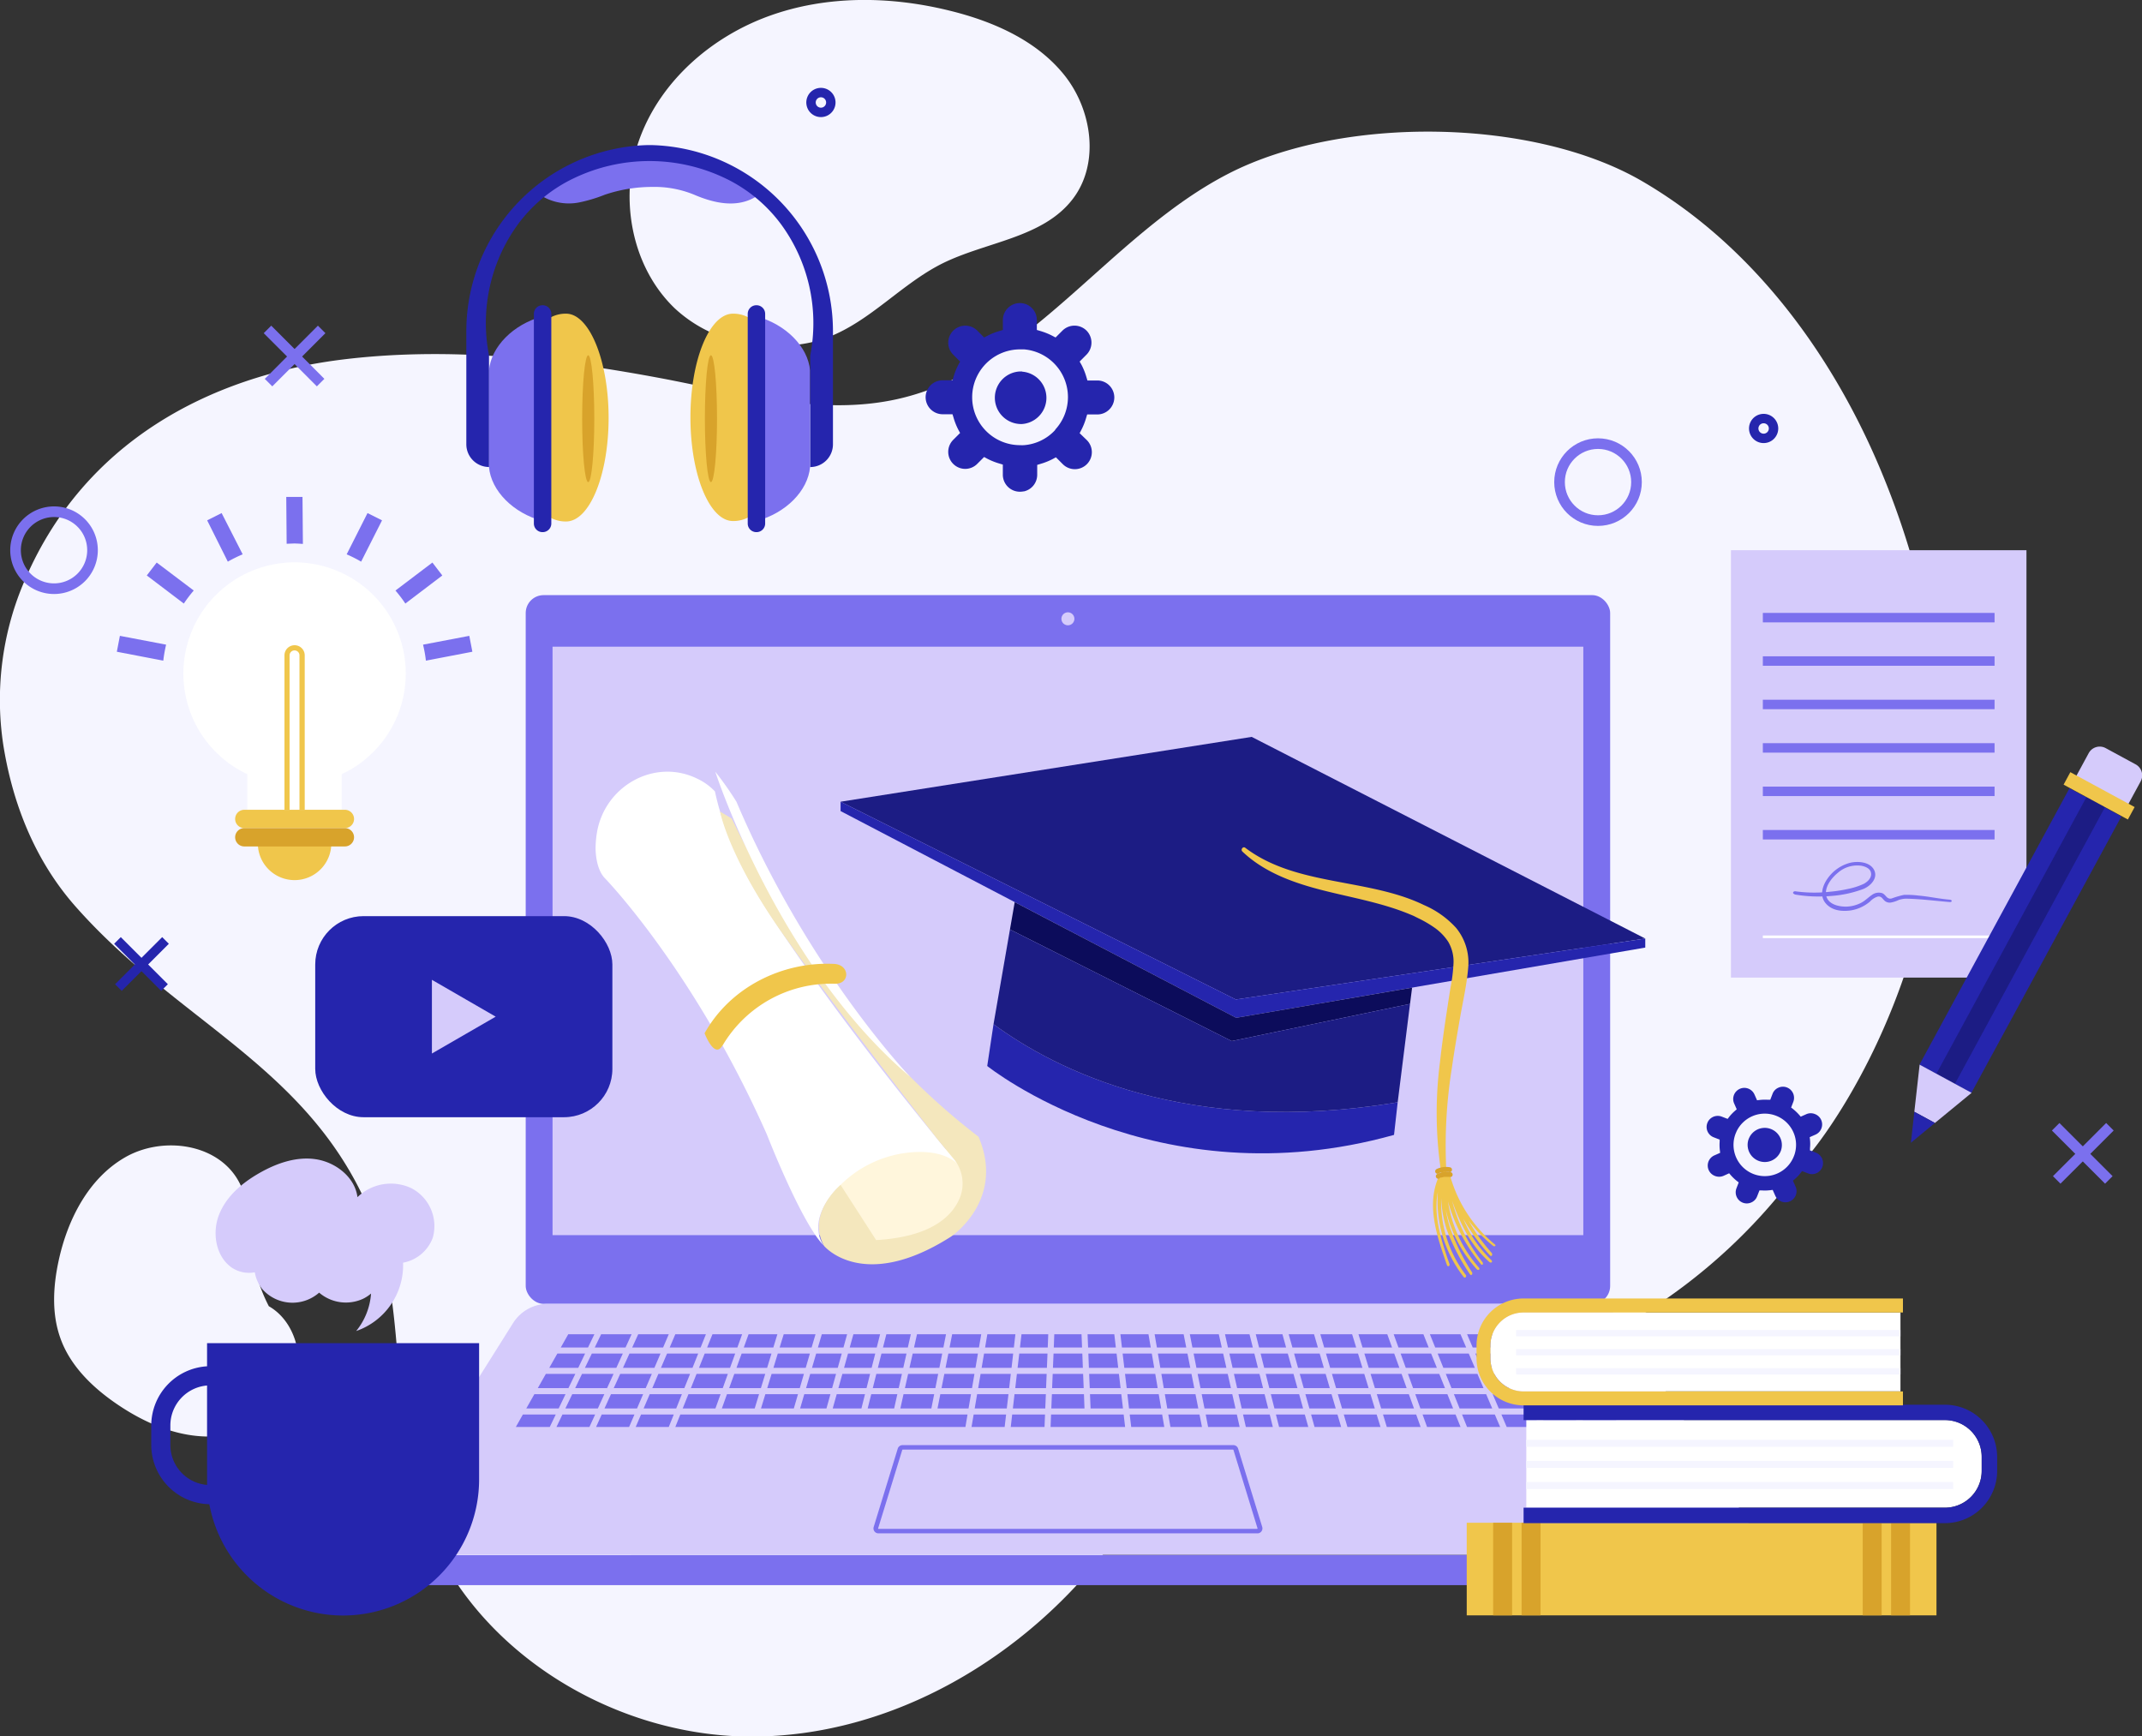 <svg xmlns="http://www.w3.org/2000/svg" viewBox="0 0 432.51 350.54"><rect x="0" y="0" width="432.51" height="350.54" fill="#333333" stroke="none"/><g id="Layer_2" data-name="Layer 2"><g id="Objects"><path d="M15.23,183c20.3,23,46,31.91,58.66,59.82,8.68,19.14,4.6,41.79,11,61.8,8.79,27.43,37.69,45.85,66.49,46s56.25-16.22,73.34-39.4c5.61-7.6,10.47-16.15,18.32-21.4,11.26-7.5,25.85-6.54,39.33-7.74a113.85,113.85,0,0,0,83.25-49.33s48.12-56.78,14.06-138c-9.91-23.61-26-45.3-48.09-58.16S271,23.32,248.17,35c-24.23,12.4-40.34,39.59-66.9,45.56-15.39,3.46-31.29-1-46.79-4-21.74-4.13-43.91-6.69-65.87-3.9C42.77,76,16.7,88.91,4.65,118a60.55,60.55,0,0,0-4,32.31C2.2,160.14,6,172.54,15.23,183Z" style="fill:#f5f5ff"/><path d="M214.94,15.2c-5.58-7-14.29-10.84-23-13-12-3-24.92-3.2-36.57,1s-21.86,13.05-26.16,24.65-1.93,25.78,7,34.37a27.47,27.47,0,0,0,18.91,7.37,26,26,0,0,0,12.11-1.5c8.55-3.3,14.83-10.77,23-14.87,8.91-4.44,20.37-5.15,26.4-13.07C222.08,33,220.53,22.22,214.94,15.2Z" style="fill:#f5f5ff"/><path d="M54.28,263.73a33.81,33.81,0,0,1-2.36-5.87c-1.81-6.54-.5-14-4-19.81-4.41-7.29-15.27-8.63-22.66-4.38s-11.62,12.55-13.42,20.88c-1.11,5.13-1.43,10.6.32,15.54,2,5.75,6.7,10.22,11.77,13.62,5.63,3.78,12.21,6.55,19,6.32a20.42,20.42,0,0,0,8.74-2.31,12.58,12.58,0,0,0,5.3-4.18,14.68,14.68,0,0,0,2.31-3.72C61.68,274.16,59.51,266.7,54.28,263.73Z" style="fill:#f5f5ff"/><rect x="106.15" y="120.16" width="218.97" height="143.09" rx="3.61" style="fill:#7b70ee"/><rect x="111.57" y="130.57" width="208.13" height="118.81" style="fill:#d5cbfb"/><path d="M216.94,124.94a1.31,1.31,0,1,1-1.31-1.31A1.31,1.31,0,0,1,216.94,124.94Z" style="fill:#d5cbfb"/><path d="M354.59,309.94l-26.9-42.81a8.31,8.31,0,0,0-7-3.88H110.6a8.32,8.32,0,0,0-7,3.88L76.68,309.94a5.75,5.75,0,0,0-.79,4H355.38A5.75,5.75,0,0,0,354.59,309.94Z" style="fill:#d5cbfb"/><path d="M75.89,314a5,5,0,0,0,.2.85l.42,1.27A5.78,5.78,0,0,0,82,320.05H349.27a5.78,5.78,0,0,0,5.48-3.95l.42-1.27a5,5,0,0,0,.21-.85Z" style="fill:#7b70ee"/><polygon points="120.72 284.37 122.03 281.49 115.55 281.49 114.16 284.37 120.72 284.37" style="fill:#7b70ee"/><polygon points="132.14 276.17 132.78 274.67 133.37 273.29 127.1 273.29 125.79 276.17 132.14 276.17" style="fill:#7b70ee"/><polygon points="123.37 281.49 122.06 284.37 128.63 284.37 129.86 281.49 123.37 281.49" style="fill:#7b70ee"/><polygon points="122.58 280.27 123.89 277.39 117.52 277.39 116.14 280.27 122.58 280.27" style="fill:#7b70ee"/><polygon points="254.54 273.29 255.26 276.17 260.84 276.17 260.03 273.29 254.54 273.29" style="fill:#7b70ee"/><polygon points="154.54 281.49 153.66 284.37 160.29 284.37 161.13 281.49 154.54 281.49" style="fill:#7b70ee"/><polygon points="146.79 281.49 145.76 284.37 152.39 284.37 153.27 281.49 146.79 281.49" style="fill:#7b70ee"/><polygon points="139.01 281.49 137.85 284.37 144.46 284.37 145.5 281.49 139.01 281.49" style="fill:#7b70ee"/><polygon points="131.19 281.49 129.96 284.37 136.54 284.37 137.69 281.49 131.19 281.49" style="fill:#7b70ee"/><polygon points="261.3 273.29 262.1 276.17 267.31 276.17 266.47 273.29 261.3 273.29" style="fill:#7b70ee"/><polygon points="176.95 277.39 176.23 280.27 181.47 280.27 182.12 277.39 176.95 277.39" style="fill:#7b70ee"/><polygon points="233.8 273.29 234.29 276.17 240.34 276.17 239.77 273.29 233.8 273.29" style="fill:#7b70ee"/><polygon points="176 276.17 176.73 273.29 171.23 273.29 170.43 276.17 176 276.17" style="fill:#7b70ee"/><polygon points="169.16 276.17 169.97 273.29 164.8 273.29 163.96 276.17 169.16 276.17" style="fill:#7b70ee"/><polygon points="182.39 276.17 183.04 273.29 177.98 273.29 177.26 276.17 182.39 276.17" style="fill:#7b70ee"/><polygon points="267.74 273.29 268.58 276.17 275.1 276.17 274.21 273.29 267.74 273.29" style="fill:#7b70ee"/><polygon points="149.75 273.29 148.71 276.17 154.9 276.17 155.35 274.69 155.78 273.29 149.75 273.29" style="fill:#7b70ee"/><polygon points="147.41 276.17 148.45 273.29 142.29 273.29 141.14 276.17 147.41 276.17" style="fill:#7b70ee"/><polygon points="134.69 273.29 133.46 276.17 139.83 276.17 140.43 274.67 140.98 273.29 134.69 273.29" style="fill:#7b70ee"/><polygon points="248.23 273.29 248.88 276.17 254 276.17 253.28 273.29 248.23 273.29" style="fill:#7b70ee"/><polygon points="241.01 273.29 241.58 276.17 247.63 276.17 246.98 273.29 241.01 273.29" style="fill:#7b70ee"/><polygon points="162.69 276.17 163.53 273.29 157.05 273.29 156.17 276.17 162.69 276.17" style="fill:#7b70ee"/><polygon points="170.31 272.07 171.05 269.39 165.94 269.39 165.15 272.07 170.31 272.07" style="fill:#7b70ee"/><polygon points="163.88 272.07 164.67 269.39 158.25 269.39 157.42 272.07 163.88 272.07" style="fill:#7b70ee"/><polygon points="226.68 273.29 227.02 276.17 233.06 276.17 232.57 273.29 226.68 273.29" style="fill:#7b70ee"/><polygon points="190.49 272.07 191.02 269.39 185.16 269.39 184.56 272.07 190.49 272.07" style="fill:#7b70ee"/><polygon points="183.31 272.07 183.91 269.39 178.97 269.39 178.29 272.07 183.31 272.07" style="fill:#7b70ee"/><polygon points="177.03 272.07 177.71 269.39 172.32 269.39 171.57 272.07 177.03 272.07" style="fill:#7b70ee"/><polygon points="297.9 273.29 299.13 276.17 305.48 276.17 304.17 273.29 297.9 273.29" style="fill:#7b70ee"/><polygon points="133.89 272.07 135.04 269.39 128.87 269.39 127.65 272.07 133.89 272.07" style="fill:#7b70ee"/><polygon points="141.47 272.07 142.54 269.39 136.36 269.39 135.22 272.07 141.47 272.07" style="fill:#7b70ee"/><polygon points="156.15 272.07 156.97 269.39 151.15 269.39 150.18 272.07 156.15 272.07" style="fill:#7b70ee"/><polygon points="305.51 273.29 306.82 276.17 313.15 276.17 311.77 273.29 305.51 273.29" style="fill:#7b70ee"/><polygon points="148.89 272.07 149.85 269.39 143.86 269.39 142.78 272.07 148.89 272.07" style="fill:#7b70ee"/><polygon points="275.49 273.29 276.37 276.17 282.56 276.17 281.52 273.29 275.49 273.29" style="fill:#7b70ee"/><polygon points="189.87 281.49 189.3 284.37 195.57 284.37 196.06 281.49 189.87 281.49" style="fill:#7b70ee"/><polygon points="162.4 281.49 161.56 284.37 166.88 284.37 167.68 281.49 162.4 281.49" style="fill:#7b70ee"/><polygon points="182.44 281.49 181.8 284.37 188.06 284.37 188.63 281.49 182.44 281.49" style="fill:#7b70ee"/><polygon points="168.95 281.49 168.14 284.37 173.94 284.37 174.66 281.49 168.95 281.49" style="fill:#7b70ee"/><polygon points="175.92 281.49 175.2 284.37 180.55 284.37 181.19 281.49 175.92 281.49" style="fill:#7b70ee"/><polygon points="198.7 273.29 198.21 276.17 204.25 276.17 204.58 273.29 198.7 273.29" style="fill:#7b70ee"/><polygon points="197.67 272.07 198.13 269.39 192.26 269.39 191.73 272.07 197.67 272.07" style="fill:#7b70ee"/><polygon points="190.68 277.39 190.11 280.27 196.27 280.27 196.76 277.39 190.68 277.39" style="fill:#7b70ee"/><polygon points="290.29 273.29 291.44 276.17 297.8 276.17 296.57 273.29 290.29 273.29" style="fill:#7b70ee"/><polygon points="203.77 280.27 204.1 277.39 198 277.39 197.51 280.27 203.77 280.27" style="fill:#7b70ee"/><polygon points="282.81 273.29 283.85 276.17 290.13 276.17 288.97 273.29 282.81 273.29" style="fill:#7b70ee"/><polygon points="124.45 276.17 125.76 273.29 119.5 273.29 118.11 276.17 124.45 276.17" style="fill:#7b70ee"/><polygon points="263.12 284.37 262.32 281.49 256.6 281.49 257.33 284.37 263.12 284.37" style="fill:#7b70ee"/><polygon points="170.09 277.39 169.29 280.27 174.97 280.27 175.69 277.39 170.09 277.39" style="fill:#7b70ee"/><polygon points="273.84 272.07 273.02 269.39 266.6 269.39 267.38 272.07 273.84 272.07" style="fill:#7b70ee"/><polygon points="288.48 272.07 287.41 269.39 281.41 269.39 282.38 272.07 288.48 272.07" style="fill:#7b70ee"/><polygon points="281.08 272.07 280.12 269.39 274.3 269.39 275.12 272.07 281.08 272.07" style="fill:#7b70ee"/><polygon points="246.7 272.07 246.1 269.39 240.25 269.39 240.77 272.07 246.7 272.07" style="fill:#7b70ee"/><polygon points="239.53 272.07 239 269.39 233.14 269.39 233.6 272.07 239.53 272.07" style="fill:#7b70ee"/><polygon points="296.05 272.07 294.9 269.39 288.72 269.39 289.8 272.07 296.05 272.07" style="fill:#7b70ee"/><polygon points="259.69 272.07 258.95 269.39 253.56 269.39 254.23 272.07 259.69 272.07" style="fill:#7b70ee"/><polygon points="252.97 272.07 252.3 269.39 247.35 269.39 247.95 272.07 252.97 272.07" style="fill:#7b70ee"/><polygon points="256.07 284.37 255.34 281.49 250.07 281.49 250.72 284.37 256.07 284.37" style="fill:#7b70ee"/><polygon points="301.31 284.37 300.08 281.49 293.57 281.49 294.72 284.37 301.31 284.37" style="fill:#7b70ee"/><polygon points="285.51 284.37 284.47 281.49 278 281.49 278.88 284.37 285.51 284.37" style="fill:#7b70ee"/><polygon points="317.1 284.37 315.71 281.49 309.24 281.49 310.55 284.37 317.1 284.37" style="fill:#7b70ee"/><polygon points="309.21 284.37 307.9 281.49 301.4 281.49 302.63 284.37 309.21 284.37" style="fill:#7b70ee"/><polygon points="293.41 284.37 292.25 281.49 285.77 281.49 286.8 284.37 293.41 284.37" style="fill:#7b70ee"/><polygon points="249.47 284.37 248.82 281.49 242.64 281.49 243.21 284.37 249.47 284.37" style="fill:#7b70ee"/><polygon points="303.61 272.07 302.39 269.39 296.23 269.39 297.37 272.07 303.61 272.07" style="fill:#7b70ee"/><polygon points="314.51 276.17 320.36 276.17 318.73 273.29 313.12 273.29 314.51 276.17" style="fill:#7b70ee"/><polygon points="269.71 284.37 268.86 281.49 263.58 281.49 264.39 284.37 269.71 284.37" style="fill:#7b70ee"/><polygon points="311.18 272.07 309.89 269.39 303.73 269.39 304.95 272.07 311.18 272.07" style="fill:#7b70ee"/><polygon points="277.6 284.37 276.72 281.49 270.13 281.49 270.98 284.37 277.6 284.37" style="fill:#7b70ee"/><polygon points="318.04 272.07 316.52 269.39 311.24 269.39 312.53 272.07 318.04 272.07" style="fill:#7b70ee"/><polygon points="266.11 272.07 265.33 269.39 260.21 269.39 260.96 272.07 266.11 272.07" style="fill:#7b70ee"/><polygon points="226.75 284.37 226.41 281.49 220.09 281.49 220.21 284.37 226.75 284.37" style="fill:#7b70ee"/><polygon points="132.94 277.39 132.3 278.89 131.71 280.27 138.18 280.27 139.34 277.39 132.94 277.39" style="fill:#7b70ee"/><polygon points="233.76 280.27 233.27 277.39 227.16 277.39 227.5 280.27 233.76 280.27" style="fill:#7b70ee"/><polygon points="130.38 280.27 131.62 277.39 125.23 277.39 124.55 278.9 123.92 280.27 130.38 280.27" style="fill:#7b70ee"/><polygon points="184.29 273.29 183.64 276.17 189.68 276.17 190.25 273.29 184.29 273.29" style="fill:#7b70ee"/><polygon points="191.49 273.29 190.92 276.17 196.97 276.17 197.46 273.29 191.49 273.29" style="fill:#7b70ee"/><polygon points="155.8 277.39 154.92 280.27 161.49 280.27 162.33 277.39 155.8 277.39" style="fill:#7b70ee"/><polygon points="140.65 277.39 139.5 280.27 145.94 280.27 146.97 277.39 140.65 277.39" style="fill:#7b70ee"/><polygon points="163.6 277.39 162.76 280.27 168.02 280.27 168.82 277.39 163.6 277.39" style="fill:#7b70ee"/><polygon points="219.92 277.39 220.04 280.27 226.27 280.27 225.93 277.39 219.92 277.39" style="fill:#7b70ee"/><polygon points="148.27 277.39 147.23 280.27 153.64 280.27 154.52 277.39 148.27 277.39" style="fill:#7b70ee"/><polygon points="225.31 272.07 225 269.39 219.6 269.39 219.71 272.07 225.31 272.07" style="fill:#7b70ee"/><polygon points="241.96 284.37 241.39 281.49 235.2 281.49 235.69 284.37 241.96 284.37" style="fill:#7b70ee"/><polygon points="212.88 269.39 212.78 272.07 218.49 272.07 218.38 269.39 212.88 269.39" style="fill:#7b70ee"/><polygon points="212.73 273.29 212.61 276.17 218.65 276.17 218.54 273.29 212.73 273.29" style="fill:#7b70ee"/><polygon points="225.79 276.17 225.46 273.29 219.76 273.29 219.87 276.17 225.79 276.17" style="fill:#7b70ee"/><polygon points="232.36 272.07 231.9 269.39 226.23 269.39 226.54 272.07 232.36 272.07" style="fill:#7b70ee"/><polygon points="212.56 277.39 212.44 280.27 218.82 280.27 218.7 277.39 212.56 277.39" style="fill:#7b70ee"/><polygon points="212.4 281.49 212.28 284.37 218.98 284.37 218.87 281.49 212.4 281.49" style="fill:#7b70ee"/><polygon points="211.56 272.07 211.66 269.39 206.26 269.39 205.95 272.07 211.56 272.07" style="fill:#7b70ee"/><polygon points="198.91 272.07 204.72 272.07 205.03 269.39 199.36 269.39 198.91 272.07" style="fill:#7b70ee"/><polygon points="241.15 280.27 240.58 277.39 234.5 277.39 234.99 280.27 241.15 280.27" style="fill:#7b70ee"/><polygon points="183.37 277.39 182.72 280.27 188.87 280.27 189.44 277.39 183.37 277.39" style="fill:#7b70ee"/><polygon points="105.58 285.59 104.16 288.11 111.01 288.11 112.22 285.59 105.58 285.59" style="fill:#7b70ee"/><polygon points="268.51 280.27 267.67 277.39 262.44 277.39 263.25 280.27 268.51 280.27" style="fill:#7b70ee"/><polygon points="264.73 285.59 265.43 288.11 270.8 288.11 270.06 285.59 264.73 285.59" style="fill:#7b70ee"/><polygon points="255.04 280.27 254.31 277.39 249.15 277.39 249.8 280.27 255.04 280.27" style="fill:#7b70ee"/><polygon points="211.06 284.37 211.18 281.49 204.85 281.49 204.52 284.37 211.06 284.37" style="fill:#7b70ee"/><polygon points="287.24 285.59 288.15 288.11 294.91 288.11 293.9 285.59 287.24 285.59" style="fill:#7b70ee"/><polygon points="307.34 280.27 306.03 277.39 299.65 277.39 300.88 280.27 307.34 280.27" style="fill:#7b70ee"/><polygon points="295.21 285.59 296.22 288.11 302.91 288.11 301.83 285.59 295.21 285.59" style="fill:#7b70ee"/><polygon points="197.3 281.49 196.81 284.37 203.29 284.37 203.63 281.49 197.3 281.49" style="fill:#7b70ee"/><polygon points="107.9 281.49 106.27 284.37 112.81 284.37 114.19 281.49 107.9 281.49" style="fill:#7b70ee"/><polygon points="228.11 285.59 228.41 288.11 235.09 288.11 234.66 285.59 228.11 285.59" style="fill:#7b70ee"/><polygon points="129.44 285.59 128.36 288.11 135.04 288.11 136.05 285.59 129.44 285.59" style="fill:#7b70ee"/><polygon points="211.01 285.59 204.38 285.59 204.09 288.11 210.91 288.11 211.01 285.59" style="fill:#7b70ee"/><polygon points="299.55 280.27 298.32 277.39 291.93 277.39 293.08 280.27 299.55 280.27" style="fill:#7b70ee"/><polygon points="113.57 285.59 112.36 288.11 119.02 288.11 120.17 285.59 113.57 285.59" style="fill:#7b70ee"/><polygon points="241.82 277.39 242.4 280.27 248.55 280.27 247.9 277.39 241.82 277.39" style="fill:#7b70ee"/><polygon points="271.33 285.59 272.07 288.11 278.75 288.11 277.97 285.59 271.33 285.59" style="fill:#7b70ee"/><polygon points="243.45 285.59 243.94 288.11 250.31 288.11 249.74 285.59 243.45 285.59" style="fill:#7b70ee"/><polygon points="276.35 280.27 275.47 277.39 268.94 277.39 269.78 280.27 276.35 280.27" style="fill:#7b70ee"/><polygon points="284.03 280.27 283 277.39 276.74 277.39 277.62 280.27 284.03 280.27" style="fill:#7b70ee"/><polygon points="235.9 285.59 236.33 288.11 242.7 288.11 242.2 285.59 235.9 285.59" style="fill:#7b70ee"/><polygon points="279.25 285.59 280.02 288.11 286.85 288.11 285.95 285.59 279.25 285.59" style="fill:#7b70ee"/><polygon points="112.54 273.29 110.91 276.17 116.76 276.17 118.14 273.29 112.54 273.29" style="fill:#7b70ee"/><polygon points="311.1 285.59 312.25 288.11 318.9 288.11 317.69 285.59 311.1 285.59" style="fill:#7b70ee"/><polygon points="114.74 269.39 113.23 272.07 118.73 272.07 120.02 269.39 114.74 269.39" style="fill:#7b70ee"/><polygon points="291.77 280.27 290.61 277.39 284.29 277.39 285.33 280.27 291.77 280.27" style="fill:#7b70ee"/><polygon points="194.94 288.11 195.36 285.59 137.37 285.59 136.36 288.11 194.94 288.11" style="fill:#7b70ee"/><polygon points="250.99 285.59 251.56 288.11 257.01 288.11 256.38 285.59 250.99 285.59" style="fill:#7b70ee"/><polygon points="205.47 276.17 211.39 276.17 211.51 273.29 205.81 273.29 205.47 276.17" style="fill:#7b70ee"/><polygon points="323.36 281.49 317.07 281.49 320.26 288.11 327.11 288.11 323.36 281.49" style="fill:#7b70ee"/><polygon points="316.48 280.27 322.67 280.27 321.04 277.39 315.1 277.39 316.48 280.27" style="fill:#7b70ee"/><polygon points="315.13 280.27 313.74 277.39 307.37 277.39 308.68 280.27 315.13 280.27" style="fill:#7b70ee"/><polygon points="202.86 288.11 203.15 285.59 196.6 285.59 196.17 288.11 202.86 288.11" style="fill:#7b70ee"/><polygon points="212.23 285.59 212.13 288.11 227.18 288.11 226.89 285.59 212.23 285.59" style="fill:#7b70ee"/><polygon points="303.16 285.59 304.23 288.11 310.91 288.11 309.76 285.59 303.16 285.59" style="fill:#7b70ee"/><polygon points="261.98 280.27 261.18 277.39 255.57 277.39 256.3 280.27 261.98 280.27" style="fill:#7b70ee"/><polygon points="257.63 285.59 258.27 288.11 264.17 288.11 263.46 285.59 257.63 285.59" style="fill:#7b70ee"/><polygon points="110.22 277.39 108.59 280.27 114.78 280.27 116.17 277.39 110.22 277.39" style="fill:#7b70ee"/><polygon points="126.31 272.07 127.53 269.39 121.38 269.39 120.09 272.07 126.31 272.07" style="fill:#7b70ee"/><polygon points="121.5 285.59 120.36 288.11 127.03 288.11 128.11 285.59 121.5 285.59" style="fill:#7b70ee"/><polygon points="211.22 280.27 211.34 277.39 205.33 277.39 205 280.27 211.22 280.27" style="fill:#7b70ee"/><polygon points="233.97 281.49 227.64 281.49 227.97 284.37 234.46 284.37 233.97 281.49" style="fill:#7b70ee"/><path d="M253.84,309.59H177.42a1,1,0,0,1-1-1.31l4.85-15.79a1,1,0,0,1,1-.71H249a1,1,0,0,1,1,.71l4.86,15.79a1,1,0,0,1-1,1.31Zm-71.56-16.91a.1.1,0,0,0-.1.08l-4.86,15.79a.09.09,0,0,0,0,.09.1.1,0,0,0,.08.05h76.42a.11.11,0,0,0,.09-.05.09.09,0,0,0,0-.09l-4.85-15.79a.12.12,0,0,0-.11-.08Z" style="fill:#7b70ee"/><polygon points="252.74 148.78 169.73 161.87 249.54 201.8 332.21 189.5 252.74 148.78" style="fill:#1c1c84"/><polygon points="169.73 161.87 169.73 163.76 249.6 205.5 332.21 191.32 332.21 189.5 249.54 201.8 169.73 161.87" style="fill:#2525ad"/><path d="M200.61,206.79l-1.27,8.44s34.08,27.37,82.14,13.91l.74-6.59C239.74,229.66,213,215.89,200.61,206.79Z" style="fill:#2525ad"/><path d="M301.81,251.23a27.51,27.51,0,0,1-9.1-14.21c-.11-.4-.66-.26-.72.09a12,12,0,0,0-1.18-.14c-3.05,5.92-.69,12.59,1.35,18.44.16.46.67.22.5-.25-1.59-4.57-3.3-9.7-2.33-14.52a25,25,0,0,0,5.21,17.18c.27.35.69-.07.42-.42A24.32,24.32,0,0,1,291,241.89a23.66,23.66,0,0,0,1.14,6.42,42.21,42.21,0,0,0,4.65,8.94c.26.42.68,0,.41-.42a42.06,42.06,0,0,1-4.27-8.57,20.93,20.93,0,0,1-1-4,26.94,26.94,0,0,0,6.25,12c.33.35.76,0,.43-.33a26.33,26.33,0,0,1-6.24-13.35A34.66,34.66,0,0,0,299,255.21c.3.38.62,0,.31-.41a33.51,33.51,0,0,1-6.11-12.37c1.64,4.62,3.77,9.07,7.52,12.36.37.32.77,0,.4-.38a24,24,0,0,1-5.66-8.36,38.59,38.59,0,0,0,5.41,7.43c.33.36.61-.21.28-.56a37.15,37.15,0,0,1-4.63-6.51,27.51,27.51,0,0,0,4.91,5.09C301.78,251.8,302.19,251.53,301.81,251.23Z" style="fill:#f0c64b"/><path d="M294,187.33a18.8,18.8,0,0,0-6.48-4.6c-4.76-2.31-10.06-3.32-15.23-4.3-7.31-1.38-14.78-2.66-20.85-7.26a.4.4,0,0,0-.6.09s0,0,0,0h0a.47.47,0,0,0,0,.65c4.46,4.26,10.41,6.36,16.27,7.85s12,2.52,17.63,4.87l.53.22.22.1.86.43a22.77,22.77,0,0,1,3.07,1.76,10.56,10.56,0,0,1,3,3,7.88,7.88,0,0,1,1.07,4.38,33.83,33.83,0,0,1-.59,4.8c-.27,1.64-.52,3.29-.77,4.94-.52,3.41-1,6.82-1.38,10.24a79.77,79.77,0,0,0,.33,22.73c.1.56,1,.43,1-.13a99.14,99.14,0,0,1,1.05-21.29c.5-3.51,1.1-7,1.71-10.49.58-3.28,1.34-6.58,1.61-9.9A11,11,0,0,0,294,187.33Z" style="fill:#f0c64b"/><path d="M290.66,237.86l.26-.12h0l.07,0,.12,0a3.75,3.75,0,0,1,.58-.13l.14,0h.62l.14,0h.07a.58.58,0,0,0,.39,0,.49.49,0,0,0,.24-.29.51.51,0,0,0-.33-.64,4.41,4.41,0,0,0-2.77.37.5.5,0,0,0-.21.68.52.52,0,0,0,.68.21Z" style="fill:#d8a32b"/><path d="M290.56,236.87l.26-.12c.06,0,.05,0,0,0l.08,0,.12,0a3.75,3.75,0,0,1,.58-.13h.14c-.13,0,0,0,0,0h.28l.29,0h.22c-.07,0-.07,0,0,0a.53.53,0,0,0,.39,0,.51.51,0,0,0,.24-.3.5.5,0,0,0-.33-.63,4.34,4.34,0,0,0-2.77.36.5.5,0,1,0,.47.89Z" style="fill:#d8a32b"/><polygon points="284.71 202.69 285.13 199.41 249.6 205.5 204.89 182.14 203.93 187.66 248.71 210.2 284.71 202.69" style="fill:#0c0c5b"/><path d="M248.71,210.2l-44.78-22.54-3.32,19.13c12.38,9.1,39.13,22.87,81.61,15.76l2.49-19.86Z" style="fill:#1c1c84"/><path d="M194.43,236.16c2,5.34-2.28,11.85-9.52,14.53s-11.36-.7-14.26-5.6c-4.23-7.18-.15-11.05,7.09-13.73S192.44,230.82,194.43,236.16Z" style="fill:#fff6dc"/><path d="M122.18,177.36s17.95,18.49,32.66,51.68c0,0,7,18,11.56,22.52,0,0-3.7-4.17,1.95-10.84A23,23,0,0,1,185,232.6c3.58-.13,7.33.62,9.46,3.63,0,0-23.94-28.21-39.59-52.54-6.25-9.73-9.21-17.76-10.51-23.9a11.75,11.75,0,0,0-3.53-2.55c-8.64-4.27-18.81,1.47-20.32,11a20.84,20.84,0,0,0-.25,2.84S120.13,175.29,122.18,177.36Z" style="fill:#fff"/><path d="M166.4,251.56s7.86,9.48,25.66-1.9c0,0,11-7.34,5.52-20.15a136.88,136.88,0,0,1-20.44-19.31,210.14,210.14,0,0,1-29.39-44.93l-2.36-1.42s1.7,9.22,12.7,24.75,31.3,41.54,31.3,41.54l3.11,3.74a7.84,7.84,0,0,1,1.41,7.71c-1.41,3.71-5.52,8.12-17,8.79l-7.18-11.14S162.77,245,166.4,251.56Z" style="fill:#f4e7bd"/><path d="M183.78,217.42s-20.62-21.51-35.08-55.55a66.76,66.76,0,0,0-4.27-6.06S157,194.66,183.78,217.42Z" style="fill:#fff"/><path d="M145.85,211.18a25.4,25.4,0,0,1,22.64-12.56c3.18.16,3.17-3.79,0-4-10.59-.53-21.08,4.76-26.22,14,0,0,2,5.27,3.58,2.49Z" style="fill:#f0c64b"/><rect x="63.65" y="184.97" width="60" height="40.6" rx="9.76" style="fill:#2525ad"/><polygon points="87.21 205.27 87.21 197.83 93.65 201.55 100.09 205.27 93.65 208.99 87.21 212.71 87.21 205.27" style="fill:#d5cbfb"/><path d="M81.93,136a22.45,22.45,0,1,0-32,20.31v7.16H69v-7.16A22.43,22.43,0,0,0,81.93,136Z" style="fill:#fff"/><path d="M69.64,167.2H49.33a1.85,1.85,0,0,1-1.85-1.85h0a1.85,1.85,0,0,1,1.85-1.85H69.64a1.85,1.85,0,0,1,1.85,1.85h0A1.85,1.85,0,0,1,69.64,167.2Z" style="fill:#f0c64b"/><path d="M52.06,169.05H66.9a0,0,0,0,1,0,0v1.23a7.42,7.42,0,0,1-7.42,7.42h0a7.42,7.42,0,0,1-7.42-7.42v-1.23a0,0,0,0,1,0,0Z" style="fill:#f0c64b"/><path d="M69.64,170.9H49.33a1.85,1.85,0,0,1-1.85-1.85h0a1.85,1.85,0,0,1,1.85-1.85H69.64a1.85,1.85,0,0,1,1.85,1.85h0A1.85,1.85,0,0,1,69.64,170.9Z" style="fill:#d8a32b"/><path d="M61.53,163.5H60.47V132.32a1,1,0,1,0-2,0V163.5H57.44V132.32a2,2,0,0,1,4.09,0Z" style="fill:#f0c64b"/><path d="M24.21,128.38l-.62,3.21,9.38,1.8a28.29,28.29,0,0,1,.57-3.23Z" style="fill:#7b70ee"/><path d="M31.64,113.58l-2,2.61,7.48,5.67a26.39,26.39,0,0,1,2-2.63Z" style="fill:#7b70ee"/><path d="M44.75,103.59l-2.92,1.47L46,113.4A27.55,27.55,0,0,1,49,111.92Z" style="fill:#7b70ee"/><path d="M95.38,131.59l-.62-3.21-9.34,1.78a26.27,26.27,0,0,1,.58,3.23Z" style="fill:#7b70ee"/><path d="M89.31,116.19l-2-2.61-7.46,5.65a28,28,0,0,1,2,2.63Z" style="fill:#7b70ee"/><path d="M77.14,105.06l-2.93-1.47L70,111.92a27.55,27.55,0,0,1,2.92,1.48Z" style="fill:#7b70ee"/><path d="M61.16,109.82l-.08-9.49-3.28,0,.08,9.46c.53,0,1.07-.06,1.6-.06S60.6,109.79,61.16,109.82Z" style="fill:#7b70ee"/><rect x="296.16" y="307.45" width="94.85" height="18.7" style="fill:#f0c64b"/><rect x="301.5" y="307.45" width="3.82" height="18.7" style="fill:#d8a32b"/><rect x="307.24" y="307.45" width="3.82" height="18.7" style="fill:#d8a32b"/><rect x="376.12" y="307.45" width="3.82" height="18.7" style="fill:#d8a32b"/><rect x="381.85" y="307.45" width="3.82" height="18.7" style="fill:#d8a32b"/><path d="M400.14,297v-2.88a7.43,7.43,0,0,0-7.42-7.42H308.19v17.71h84.53A7.43,7.43,0,0,0,400.14,297Z" style="fill:#fff"/><path d="M392.72,283.62H307.64v3.11h85.08a7.43,7.43,0,0,1,7.42,7.42V297a7.43,7.43,0,0,1-7.42,7.41H307.64v3.12h85.08A10.55,10.55,0,0,0,403.26,297v-2.88A10.55,10.55,0,0,0,392.72,283.62Z" style="fill:#2525ad"/><rect x="308.19" y="290.7" width="86.19" height="1.42" style="fill:#f5f5ff"/><rect x="308.19" y="294.96" width="86.19" height="1.42" style="fill:#f5f5ff"/><rect x="308.19" y="299.23" width="86.19" height="1.42" style="fill:#f5f5ff"/><path d="M300.94,274.24v-2.59a6.68,6.68,0,0,1,6.68-6.67h76.12v15.94H307.62A6.69,6.69,0,0,1,300.94,274.24Z" style="fill:#fff"/><path d="M307.62,262.17h76.62V265H307.62a6.68,6.68,0,0,0-6.68,6.67v2.59a6.69,6.69,0,0,0,6.68,6.68h76.62v2.81H307.62a9.5,9.5,0,0,1-9.48-9.49v-2.59A9.49,9.49,0,0,1,307.62,262.17Z" style="fill:#f0c64b"/><rect x="306.13" y="268.55" width="77.61" height="1.28" transform="translate(689.87 538.37) rotate(180)" style="fill:#f5f5ff"/><rect x="306.13" y="272.39" width="77.61" height="1.28" transform="translate(689.87 546.05) rotate(180)" style="fill:#f5f5ff"/><rect x="306.13" y="276.23" width="77.61" height="1.28" transform="translate(689.87 553.74) rotate(180)" style="fill:#f5f5ff"/><path d="M148,63.33h0a6.4,6.4,0,0,1,6.49,6.29v1a42.06,42.06,0,0,1,2.09,13.69A42.11,42.11,0,0,1,154.49,98v1A6.39,6.39,0,0,1,148,105.2h0c-4.74,0-8.59-9.37-8.59-20.93S143.26,63.33,148,63.33Z" style="fill:#f0c64b"/><path d="M142.33,84.53c0,7.08.55,12.81,1.22,12.81s1.23-5.73,1.23-12.81-.55-12.8-1.23-12.8S142.33,77.46,142.33,84.53Z" style="fill:#d8a32b"/><path d="M163.57,74.78V94.29c-.44,4.82-4.88,9.3-10.83,10.91V63.87C158.69,65.48,163.13,70,163.57,74.78Z" style="fill:#7b70ee"/><path d="M152.74,107.44h0a1.74,1.74,0,0,0,1.76-1.7V63.33a1.74,1.74,0,0,0-1.76-1.7h0a1.74,1.74,0,0,0-1.76,1.7v42.41A1.74,1.74,0,0,0,152.74,107.44Z" style="fill:#2525ad"/><path d="M114.3,63.33h0a6.4,6.4,0,0,0-6.49,6.29v1a42,42,0,0,0-2.1,13.69A42.09,42.09,0,0,0,107.81,98v1a6.39,6.39,0,0,0,6.49,6.29h0c4.74,0,8.59-9.37,8.59-20.93S119,63.33,114.3,63.33Z" style="fill:#f0c64b"/><path d="M120,84.53c0,7.08-.55,12.81-1.23,12.81s-1.22-5.73-1.22-12.81.55-12.8,1.22-12.8S120,77.46,120,84.53Z" style="fill:#d8a32b"/><path d="M98.73,74.78V94.29c.44,4.82,4.88,9.3,10.83,10.91V63.87C103.61,65.48,99.17,70,98.73,74.78Z" style="fill:#7b70ee"/><path d="M109.56,107.44h0a1.74,1.74,0,0,1-1.76-1.7V63.33a1.74,1.74,0,0,1,1.76-1.7h0a1.74,1.74,0,0,1,1.76,1.7v42.41A1.74,1.74,0,0,1,109.56,107.44Z" style="fill:#2525ad"/><path d="M152.9,37.53a31.84,31.84,0,0,0-12.51-5.82,39.21,39.21,0,0,0-13.78-.85c-1.39.16-2.77.38-4.13.67a12.32,12.32,0,0,0-2.83.76c-.91.43-1.8.9-2.69,1.35l-7.28,3.67a1.41,1.41,0,0,0,0,2.42A10.66,10.66,0,0,0,117,40.86a30.37,30.37,0,0,0,5.11-1.54,29.88,29.88,0,0,1,9.55-1.58,21.13,21.13,0,0,1,8.43,1.54c3.92,1.69,8.6,2.82,12.5.45A1.41,1.41,0,0,0,152.9,37.53Z" style="fill:#7b70ee"/><path d="M131.76,29.3v0l-.61,0-.61,0v0A37.6,37.6,0,0,0,94.16,66.88V89.7a4.59,4.59,0,0,0,4.58,4.59V71.79l-.1-.58a33.86,33.86,0,0,1,6-26,30.19,30.19,0,0,1,10.89-9.06l.17-.08a35.35,35.35,0,0,1,30.9,0l.17.08a30.3,30.3,0,0,1,10.93,9.12,33.76,33.76,0,0,1,6,25.95l-.1.58v22.5a4.59,4.59,0,0,0,4.59-4.59V66.88A37.6,37.6,0,0,0,131.76,29.3Z" style="fill:#2525ad"/><rect x="349.51" y="111.09" width="59.67" height="86.29" style="fill:#d5cbfb"/><rect x="355.95" y="123.75" width="46.79" height="1.91" style="fill:#7b70ee"/><rect x="355.95" y="132.51" width="46.79" height="1.91" style="fill:#7b70ee"/><rect x="355.95" y="141.28" width="46.79" height="1.91" style="fill:#7b70ee"/><rect x="355.95" y="150.05" width="46.79" height="1.91" style="fill:#7b70ee"/><rect x="355.95" y="158.82" width="46.79" height="1.91" style="fill:#7b70ee"/><rect x="355.95" y="167.58" width="46.79" height="1.91" style="fill:#7b70ee"/><rect x="355.95" y="188.88" width="46.79" height="0.53" style="fill:#fff"/><path d="M362.35,180.59a28.24,28.24,0,0,0,7.23.32,23.11,23.11,0,0,0,6.68-1.43c1.49-.61,3.1-2.29,2.06-4-.92-1.49-3.21-1.64-4.74-1.28a8,8,0,0,0-4.43,3c-1.09,1.45-1.84,3.55-.56,5.12s3.35,1.74,5.09,1.5a7.72,7.72,0,0,0,2.79-1,8,8,0,0,0,1.13-.8,3.51,3.51,0,0,1,1.57-1c.76-.1.93.47,1.41.88a1.54,1.54,0,0,0,1.19.33,5.69,5.69,0,0,0,1.5-.47,4.7,4.7,0,0,1,1.89-.31c2.84.07,5.71.45,8.55.68.51,0,.5-.43,0-.48-2.11-.17-4.23-.65-6.34-.83a19,19,0,0,0-2.92-.14,18,18,0,0,0-2.51.73c-1,.21-1.12-.78-1.9-1.08a2.31,2.31,0,0,0-2.06.36c-.72.48-1.32,1.12-2.09,1.54a6.89,6.89,0,0,1-2.84.81c-1.6.09-4-.39-4.32-2.29-.31-1.72,1.12-3.51,2.37-4.53a5.94,5.94,0,0,1,4.68-1.43c.8.14,1.84.52,2,1.41.23,1-.69,1.88-1.53,2.29a14.34,14.34,0,0,1-3.15,1,28.46,28.46,0,0,1-3.55.55,27.94,27.94,0,0,1-7-.08c-.5-.08-.71.47-.21.55Z" style="fill:#7b70ee"/><path d="M422.59,152.17h6.87A2.53,2.53,0,0,1,432,154.7v6.47a0,0,0,0,1,0,0H420.06a0,0,0,0,1,0,0V154.7A2.53,2.53,0,0,1,422.59,152.17Z" transform="translate(126.29 -184.22) rotate(28.48)" style="fill:#d5cbfb"/><rect x="402.03" y="158.12" width="11.93" height="63.53" transform="translate(139.95 -171.6) rotate(28.49)" style="fill:#2525ad"/><rect x="405.87" y="158.12" width="4.26" height="63.53" transform="translate(139.95 -171.6) rotate(28.48)" style="fill:#1c1c84"/><rect x="416.44" y="159.28" width="14.77" height="2.86" transform="translate(127.95 -182.68) rotate(28.48)" style="fill:#f0c64b"/><polygon points="398.1 220.65 387.61 214.96 386.54 224.47 390.7 226.73 398.1 220.65" style="fill:#d5cbfb"/><polygon points="390.7 226.73 386.54 224.47 385.85 230.72 390.7 226.73" style="fill:#2525ad"/><line x1="54.01" y1="66.51" x2="64.74" y2="77.25" style="fill:none;stroke:#7b70ee;stroke-miterlimit:10;stroke-width:2.146px"/><line x1="64.95" y1="66.51" x2="54.22" y2="77.25" style="fill:none;stroke:#7b70ee;stroke-miterlimit:10;stroke-width:2.146px"/><line x1="415.08" y1="227.5" x2="425.81" y2="238.23" style="fill:none;stroke:#7b70ee;stroke-miterlimit:10;stroke-width:2.146px"/><line x1="426.03" y1="227.5" x2="415.29" y2="238.23" style="fill:none;stroke:#7b70ee;stroke-miterlimit:10;stroke-width:2.146px"/><line x1="23.72" y1="189.88" x2="33.22" y2="199.39" style="fill:none;stroke:#2525ad;stroke-miterlimit:10;stroke-width:1.9px"/><line x1="33.42" y1="189.88" x2="23.91" y2="199.39" style="fill:none;stroke:#2525ad;stroke-miterlimit:10;stroke-width:1.9px"/><path d="M18.68,111.09a7.77,7.77,0,1,1-7.76-7.77A7.76,7.76,0,0,1,18.68,111.09Z" style="fill:none;stroke:#7b70ee;stroke-miterlimit:10;stroke-width:2.146px"/><circle cx="322.67" cy="97.34" r="7.77" style="fill:none;stroke:#7b70ee;stroke-miterlimit:10;stroke-width:2.146px"/><path d="M358.11,86.51a2,2,0,1,1-2-2A2,2,0,0,1,358.11,86.51Z" style="fill:none;stroke:#2525ad;stroke-miterlimit:10;stroke-width:1.9px"/><path d="M167.76,20.69a2,2,0,1,1-2-2A2,2,0,0,1,167.76,20.69Z" style="fill:none;stroke:#2525ad;stroke-miterlimit:10;stroke-width:1.9px"/><path d="M41.81,271.19v4.67a12,12,0,0,0-11.27,11.91v4a12,12,0,0,0,11.73,11.94,27.49,27.49,0,0,0,27,22.47h0a27.48,27.48,0,0,0,27.47-27.48V271.19ZM34.4,291.74v-4a8.09,8.09,0,0,1,7.41-8v18.95c0,.38,0,.75,0,1.12A8.09,8.09,0,0,1,34.4,291.74Z" style="fill:#2525ad"/><path d="M83.08,239.91a9.7,9.7,0,0,0-10.9,1.8c-.51-4-4.32-7-8.31-7.64s-8.06.8-11.56,2.81-6.65,4.71-8.09,8.4-.64,8.45,2.63,10.69a6.28,6.28,0,0,0,4.6.91A7.33,7.33,0,0,0,53,260.32a8.14,8.14,0,0,0,11.44.67,8.3,8.3,0,0,0,8.78,1.28,7.39,7.39,0,0,0,1.7-1.1,13.49,13.49,0,0,1-3,7.57,14.07,14.07,0,0,0,9.47-13.8,7.91,7.91,0,0,0,6-5.05A8.62,8.62,0,0,0,83.08,239.91Z" style="fill:#d5cbfb"/><path d="M206.4,75h0l-.44,0a5.31,5.31,0,0,0,0,10.61l.43,0a5.3,5.3,0,0,0,0-10.57Z" style="fill:#2525ad"/><path d="M225,80.25a3.43,3.43,0,0,0-3.43-3.43h-2l-.2-.67a13.33,13.33,0,0,0-1-2.5L218,73l1.39-1.4a3.45,3.45,0,0,0,0-4.85,3.45,3.45,0,0,0-4.86,0l-1.39,1.39-.61-.32a13.61,13.61,0,0,0-2.5-1l-.67-.2v-2a3.43,3.43,0,0,0-2.75-3.36,3.08,3.08,0,0,0-.68-.07,3.43,3.43,0,0,0-3.43,3.43v2l-.66.2a13.42,13.42,0,0,0-2.51,1l-.61.32-1.39-1.39a3.44,3.44,0,0,0-5.86,2.43,3.37,3.37,0,0,0,1,2.42l1.39,1.4-.33.61a13.33,13.33,0,0,0-1,2.5l-.2.67h-2a3.44,3.44,0,0,0-3.43,3.43,3.45,3.45,0,0,0,3.43,3.43h2l.2.66a13.42,13.42,0,0,0,1,2.51l.33.61-1.39,1.39a3.43,3.43,0,0,0,0,4.85,3.42,3.42,0,0,0,4.85,0l1.39-1.39.61.33a13.42,13.42,0,0,0,2.51,1l.66.2v2A3.44,3.44,0,0,0,206,99.28a3.81,3.81,0,0,0,.67-.07l.1,0a3.43,3.43,0,0,0,2.66-3.35v-2l.67-.2a13.61,13.61,0,0,0,2.5-1l.61-.33,1.39,1.39a3.43,3.43,0,0,0,4.86-4.85L218,87.46l.32-.61a13.42,13.42,0,0,0,1-2.51l.2-.66h2A3.44,3.44,0,0,0,225,80.25Zm-11.93,6.56a9.55,9.55,0,0,1-6.3,3.07,6.91,6.91,0,0,1-.8,0,9.67,9.67,0,1,1,0-19.34q.42,0,.81,0a9.67,9.67,0,0,1,6.29,16.2Z" style="fill:#2525ad"/><path d="M353.23,229.65h0l-.12.26a3.46,3.46,0,1,0,6.46,2.49,1.43,1.43,0,0,0,.09-.27,3.46,3.46,0,0,0-6.43-2.48Z" style="fill:#2525ad"/><path d="M360.81,219.56a2.23,2.23,0,0,0-1.72.05,2.18,2.18,0,0,0-1.18,1.24l-.46,1.2-.45,0a9.5,9.5,0,0,0-1.77.05l-.45.05-.52-1.17a2.24,2.24,0,0,0-4.1,1.82l.52,1.17-.34.3a8.68,8.68,0,0,0-1.22,1.28l-.28.36-1.19-.46a2.26,2.26,0,0,0-2.7.88,2.14,2.14,0,0,0-.2.4,2.23,2.23,0,0,0,1.29,2.9l1.19.46,0,.45a8.71,8.71,0,0,0,.05,1.77l.05.45-1.17.52a2.24,2.24,0,0,0,.1,4.14,2.28,2.28,0,0,0,1.72,0l1.17-.53.3.35a9.26,9.26,0,0,0,1.28,1.22l.35.28-.46,1.19a2.25,2.25,0,0,0,1.29,2.9,2.21,2.21,0,0,0,1.71-.05,2.18,2.18,0,0,0,1.18-1.24l.47-1.19.45,0a8.74,8.74,0,0,0,1.77-.05l.45-.05.52,1.17a2.24,2.24,0,0,0,2.95,1.14,2.25,2.25,0,0,0,1.14-3l-.52-1.17.34-.3a8.22,8.22,0,0,0,1.22-1.28l.28-.36,1.2.46a2.23,2.23,0,0,0,2.89-1.28,1.66,1.66,0,0,0,.12-.42v-.07a2.26,2.26,0,0,0-1.41-2.41l-1.2-.46,0-.45a8.73,8.73,0,0,0,0-1.77l-.06-.45,1.18-.52a2.24,2.24,0,0,0,1.18-1.24,2.23,2.23,0,0,0-1.29-2.9,2.21,2.21,0,0,0-1.71,0l-1.17.52-.3-.35a10.55,10.55,0,0,0-1.28-1.22l-.36-.27.46-1.2A2.25,2.25,0,0,0,360.81,219.56Zm1.2,8.81a6.26,6.26,0,0,1,.39,4.56,4.75,4.75,0,0,1-.17.49,6.31,6.31,0,1,1-11.78-4.53l.21-.49a6.33,6.33,0,0,1,3.35-3.11,6.33,6.33,0,0,1,8,3.08Z" style="fill:#2525ad"/></g></g></svg>